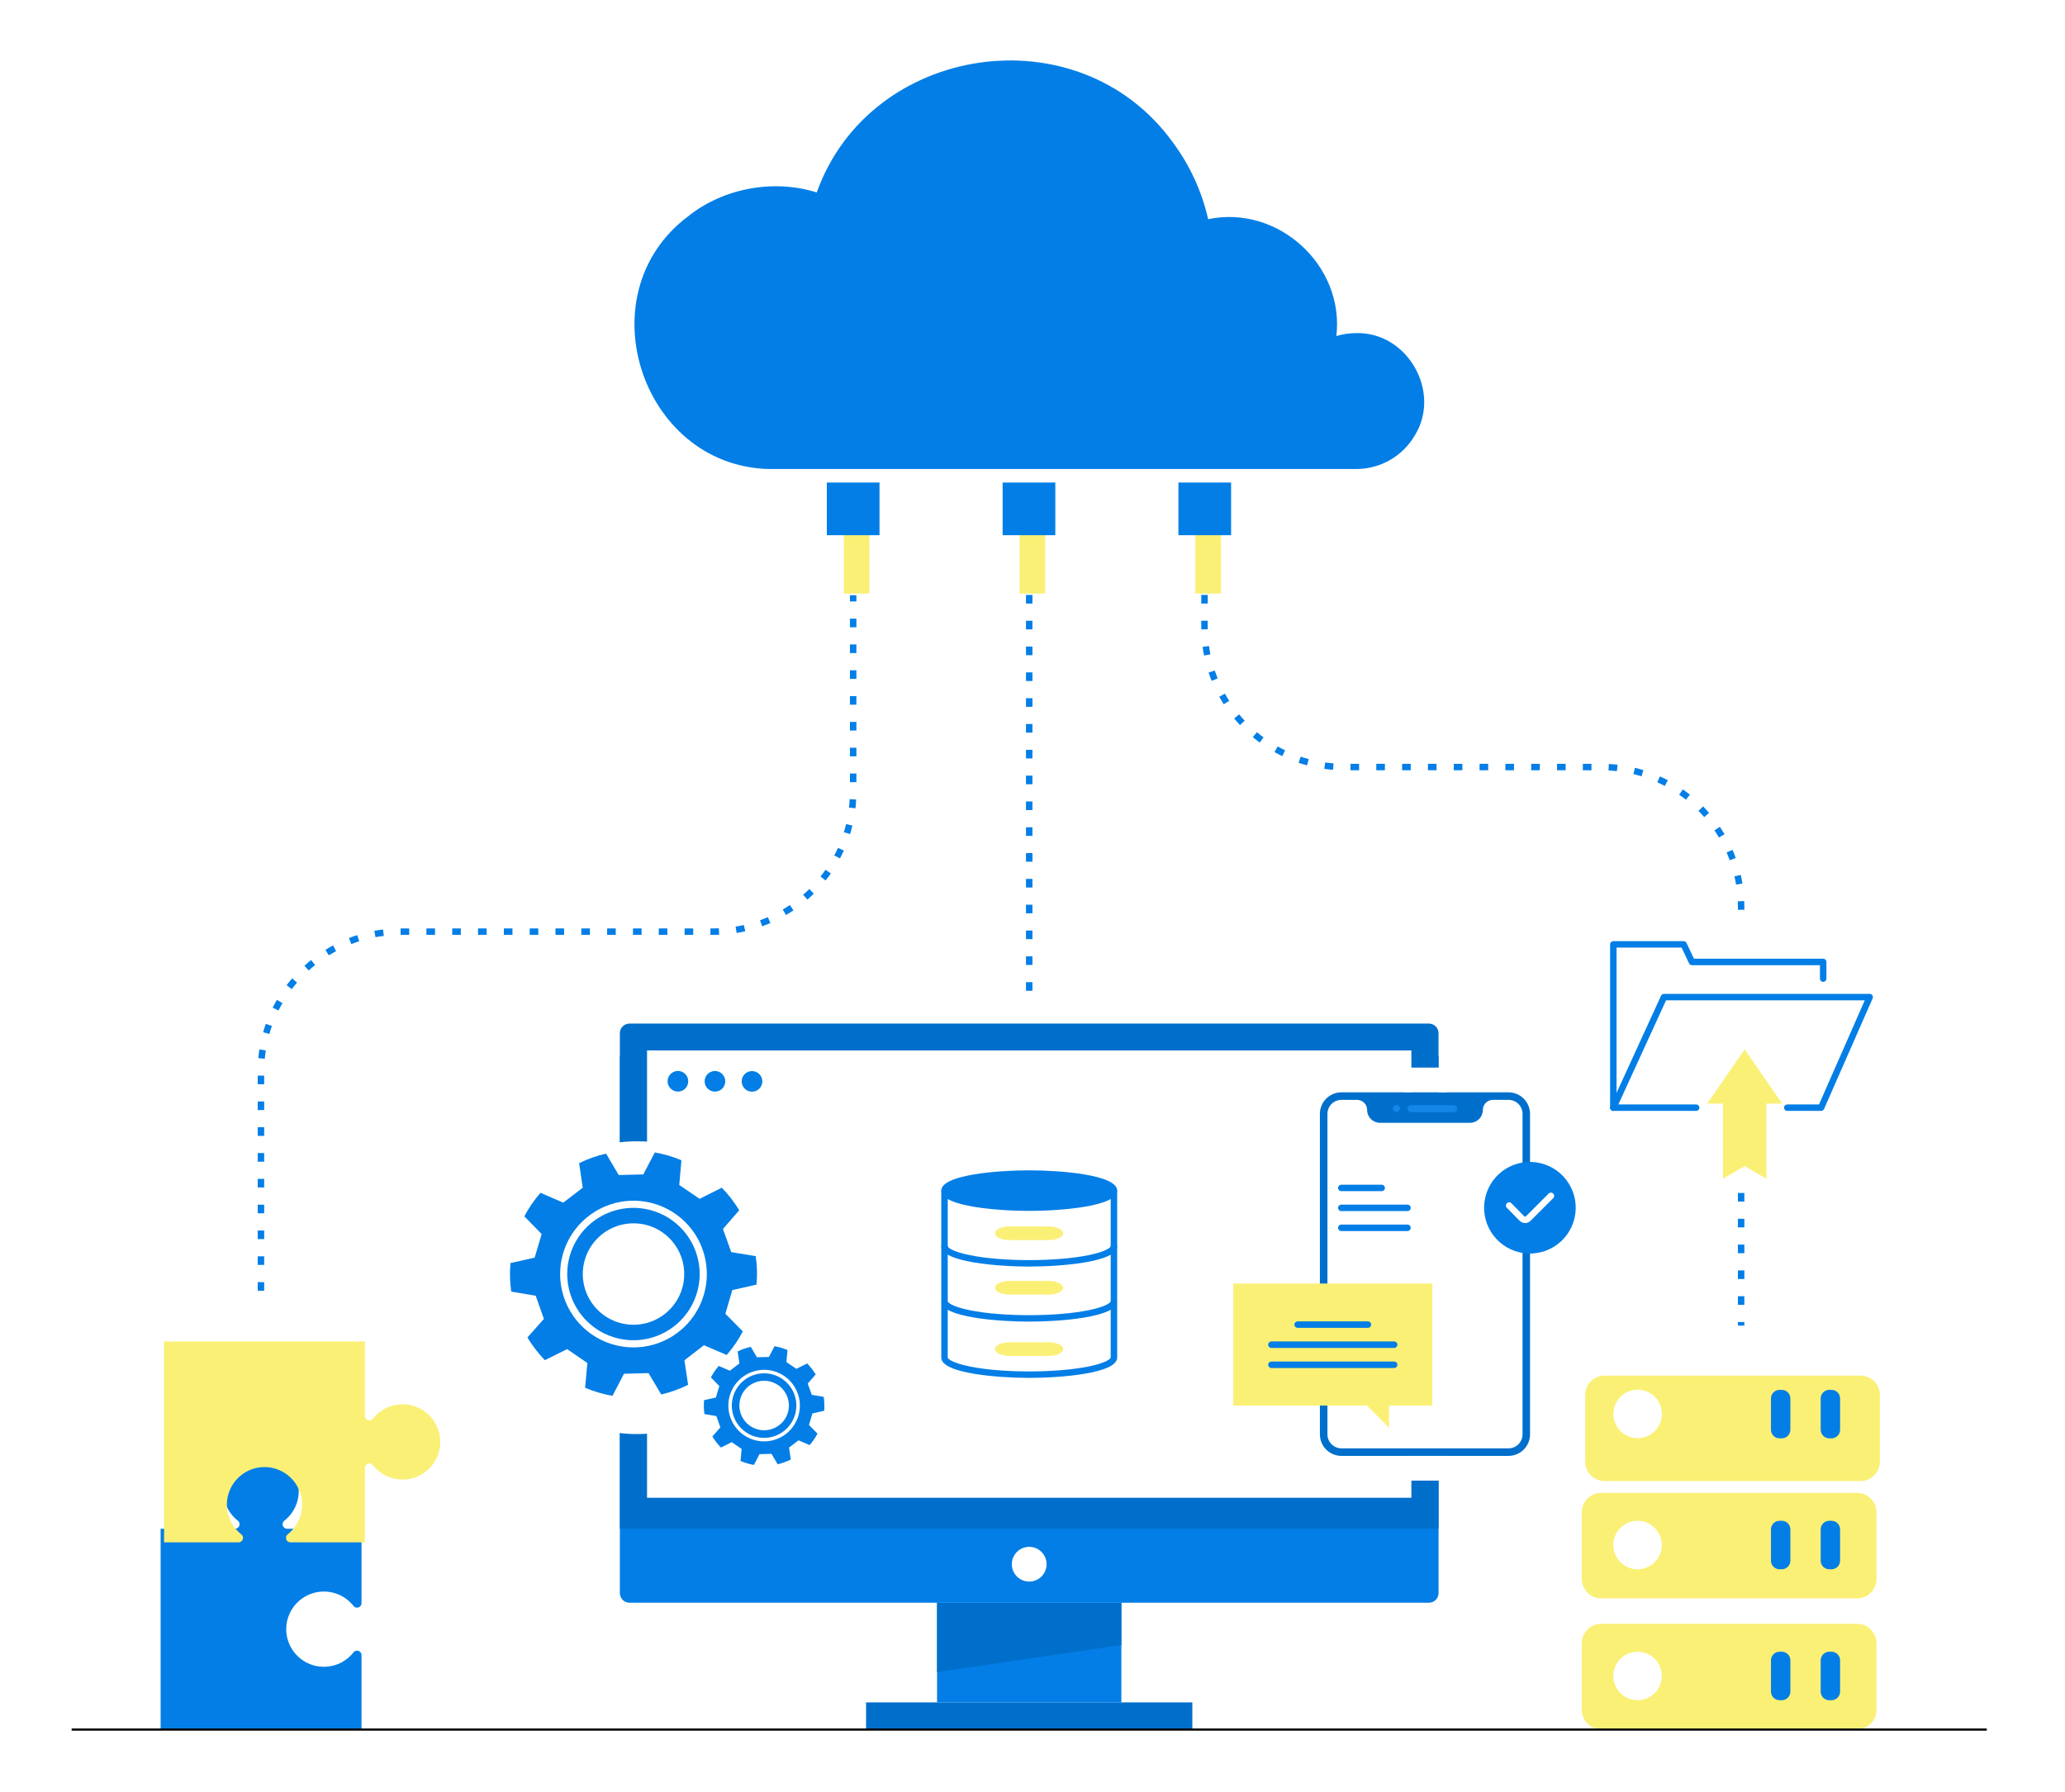 <svg width="303" height="263" viewBox="0 0 303 263" fill="none" xmlns="http://www.w3.org/2000/svg">
<g clip-path="url(#clip0_279_1230)">
<g filter="url(#filter0_d_279_1230)">
<path d="M127.068 70.82H123.308V85.109H127.068V70.82Z" fill="#FAF076"/>
</g>
<path d="M129.052 70.82H121.322V78.55H129.052V70.82Z" fill="#037EE6"/>
<g filter="url(#filter1_d_279_1230)">
<path d="M152.861 70.82H149.101V85.109H152.861V70.82Z" fill="#FAF076"/>
</g>
<path d="M154.847 70.82H147.117V78.55H154.847V70.82Z" fill="#037EE6"/>
<g filter="url(#filter2_d_279_1230)">
<path d="M178.656 70.82H174.896V85.109H178.656V70.82Z" fill="#FAF076"/>
</g>
<path d="M180.64 70.82H172.91V78.55H180.64V70.82Z" fill="#037EE6"/>
<path d="M198.989 48.889C198.005 48.889 197.026 49.035 196.085 49.322C197.299 38.929 187.496 30.015 177.273 32.17C176.35 28.081 174.578 24.232 172.072 20.872C158.225 1.732 127.609 6.444 119.844 28.245C113.518 26.248 106.111 27.597 100.922 31.785C85.56 43.355 94.39 69.227 113.754 68.836H198.995C200.742 68.837 202.458 68.378 203.972 67.507C205.485 66.635 206.743 65.381 207.619 63.87C211.52 57.485 206.513 48.7 198.989 48.889Z" fill="#037EE6"/>
<path d="M209.662 153.881H92.372C91.587 153.881 90.951 154.517 90.951 155.302V233.804C90.951 234.589 91.587 235.225 92.372 235.225H209.662C210.447 235.225 211.083 234.589 211.083 233.804V155.302C211.083 154.517 210.447 153.881 209.662 153.881Z" fill="#037EE6"/>
<path d="M92.372 150.224H209.657C210.034 150.224 210.395 150.373 210.662 150.64C210.928 150.906 211.078 151.268 211.078 151.644V224.363H90.951V151.644C90.951 151.268 91.101 150.906 91.367 150.64C91.633 150.373 91.995 150.224 92.372 150.224Z" fill="#006FCC"/>
<path d="M207.094 154.168H94.941V219.82H207.094V154.168Z" fill="white"/>
<path d="M164.538 235.224H137.497V249.852H164.538V235.224Z" fill="#037EE6"/>
<path d="M174.954 249.852H127.079V253.841H174.954V249.852Z" fill="#006FCC"/>
<path d="M151.018 232.122C152.426 232.122 153.567 230.98 153.567 229.572C153.567 228.164 152.426 227.023 151.018 227.023C149.61 227.023 148.468 228.164 148.468 229.572C148.468 230.98 149.61 232.122 151.018 232.122Z" fill="white"/>
<path d="M164.538 241.43L137.497 245.419V235.224H164.538V241.43Z" fill="#006FCC"/>
<path d="M100.056 160.091C100.827 159.769 101.192 158.882 100.87 158.111C100.548 157.339 99.662 156.974 98.89 157.296C98.118 157.618 97.754 158.504 98.076 159.276C98.397 160.048 99.284 160.412 100.056 160.091Z" fill="#037EE6"/>
<path d="M105.977 159.769C106.568 159.178 106.568 158.219 105.977 157.628C105.386 157.037 104.427 157.037 103.836 157.628C103.245 158.219 103.245 159.178 103.836 159.769C104.427 160.36 105.386 160.36 105.977 159.769Z" fill="#037EE6"/>
<path d="M111.363 159.829C111.981 159.267 112.026 158.309 111.464 157.691C110.901 157.073 109.944 157.027 109.325 157.59C108.707 158.153 108.662 159.11 109.224 159.729C109.787 160.347 110.745 160.392 111.363 159.829Z" fill="#037EE6"/>
<path d="M221.346 160.317H196.827C195.083 160.317 193.67 161.731 193.67 163.474V210.515C193.67 212.259 195.083 213.672 196.827 213.672H221.346C223.09 213.672 224.503 212.259 224.503 210.515V163.474C224.503 161.731 223.09 160.317 221.346 160.317Z" fill="#006FCC"/>
<path d="M221.351 161.422H219.056C218.665 161.422 218.29 161.578 218.013 161.854C217.737 162.131 217.581 162.506 217.581 162.897C217.581 163.399 217.382 163.881 217.027 164.236C216.671 164.591 216.189 164.791 215.687 164.791H202.494C201.991 164.791 201.509 164.591 201.154 164.236C200.799 163.881 200.599 163.399 200.599 162.897C200.6 162.703 200.562 162.512 200.488 162.333C200.414 162.154 200.305 161.991 200.169 161.854C200.032 161.717 199.869 161.609 199.691 161.535C199.512 161.461 199.32 161.422 199.127 161.422H196.831C196.287 161.422 195.765 161.639 195.38 162.023C194.996 162.408 194.779 162.93 194.779 163.474V210.515C194.779 211.059 194.996 211.581 195.38 211.966C195.765 212.351 196.287 212.567 196.831 212.567H221.351C221.895 212.567 222.417 212.351 222.802 211.966C223.187 211.581 223.403 211.059 223.403 210.515V163.474C223.403 162.93 223.187 162.408 222.802 162.023C222.417 161.639 221.895 161.422 221.351 161.422Z" fill="white"/>
<path d="M213.3 162.199H207.041C206.905 162.199 206.775 162.253 206.679 162.349C206.582 162.445 206.528 162.576 206.528 162.712C206.528 162.848 206.582 162.978 206.679 163.075C206.775 163.171 206.905 163.225 207.041 163.225H213.3C213.436 163.225 213.567 163.171 213.663 163.075C213.759 162.978 213.813 162.848 213.813 162.712C213.813 162.576 213.759 162.445 213.663 162.349C213.567 162.253 213.436 162.199 213.3 162.199Z" fill="#1486E7"/>
<path d="M204.971 163.195C205.251 163.15 205.441 162.886 205.396 162.607C205.35 162.327 205.087 162.137 204.807 162.182C204.527 162.228 204.337 162.491 204.383 162.771C204.428 163.051 204.692 163.241 204.971 163.195Z" fill="#1486E7"/>
<path d="M212.26 156.687H206.104V160.317H212.26V156.687Z" fill="white"/>
<path d="M212.26 213.672H206.104V217.303H212.26V213.672Z" fill="white"/>
<path d="M151.491 145.409H150.544V144.146H151.491V145.409ZM151.491 141.621H150.544V140.358H151.491V141.621ZM151.491 137.832H150.544V136.569H151.491V137.832ZM151.491 134.044H150.544V132.781H151.491V134.044ZM151.491 130.255H150.544V128.992H151.491V130.255ZM151.491 126.467H150.544V125.204H151.491V126.467ZM151.491 122.678H150.544V121.415H151.491V122.678ZM151.491 118.89H150.544V117.627H151.491V118.89ZM151.491 115.101H150.544V113.838H151.491V115.101ZM151.491 111.313H150.544V110.05H151.491V111.313ZM151.491 107.524H150.544V106.261H151.491V107.524ZM151.491 103.736H150.544V102.473H151.491V103.736ZM151.491 99.947H150.544V98.684H151.491V99.947ZM151.491 96.159H150.544V94.896H151.491V96.159ZM151.491 92.37H150.544V91.107H151.491V92.37ZM151.491 88.582H150.544V87.319H151.491V88.582Z" fill="#037EE6"/>
<path d="M255.951 133.525H255.004V133.108C255.004 132.834 255.004 132.554 254.988 132.281L255.935 132.243C255.948 132.529 255.953 132.819 255.953 133.108L255.951 133.525ZM254.739 129.83C254.671 129.426 254.592 129.018 254.5 128.619L255.424 128.407C255.52 128.826 255.604 129.252 255.673 129.67L254.739 129.83ZM253.803 126.256C253.664 125.872 253.511 125.487 253.346 125.113L254.215 124.734C254.387 125.127 254.546 125.523 254.688 125.932L253.803 126.256ZM252.224 122.919C252.016 122.565 251.793 122.216 251.564 121.877L252.353 121.347C252.593 121.7 252.827 122.066 253.045 122.436L252.224 122.919ZM250.06 119.92C249.79 119.604 249.509 119.307 249.22 119.015L249.894 118.351C250.196 118.655 250.491 118.982 250.773 119.298L250.06 119.92ZM247.376 117.37C247.061 117.116 246.721 116.868 246.385 116.635L246.926 115.858C247.278 116.103 247.627 116.362 247.964 116.628L247.376 117.37ZM244.278 115.353C243.916 115.162 243.542 114.98 243.173 114.811L243.561 113.948C243.952 114.125 244.35 114.316 244.723 114.515L244.278 115.353ZM240.862 113.932C240.47 113.812 240.072 113.702 239.673 113.605L239.896 112.685C240.312 112.786 240.731 112.901 241.141 113.028L240.862 113.932ZM237.245 113.176C236.84 113.13 236.428 113.096 236.017 113.073L236.066 112.126C236.495 112.15 236.928 112.185 237.354 112.234L237.245 113.176ZM233.517 113.047H232.254V112.099H233.517V113.047ZM229.728 113.047H228.465V112.099H229.728V113.047ZM225.94 113.047H224.677V112.099H225.94V113.047ZM222.151 113.047H220.888V112.099H222.151V113.047ZM218.363 113.047H217.1V112.099H218.363V113.047ZM214.574 113.047H213.311V112.099H214.574V113.047ZM210.786 113.047H209.523V112.099H210.786V113.047ZM206.997 113.047H205.734V112.099H206.997V113.047ZM203.209 113.047H201.946V112.099H203.209V113.047ZM199.42 113.047H198.157V112.099H199.42V113.047ZM195.597 112.982C195.169 112.947 194.737 112.9 194.314 112.841L194.446 111.904C194.85 111.961 195.262 112.005 195.671 112.036L195.597 112.982ZM191.785 112.325C191.371 112.213 190.955 112.087 190.549 111.95L190.85 111.053C191.239 111.184 191.64 111.304 192.031 111.41L191.785 112.325ZM188.154 110.976C187.769 110.789 187.384 110.589 187.01 110.38L187.472 109.553C187.829 109.754 188.197 109.945 188.565 110.122L188.154 110.976ZM184.839 108.982C184.495 108.729 184.153 108.461 183.824 108.193L184.43 107.465C184.746 107.729 185.071 107.984 185.401 108.226L184.839 108.982ZM181.946 106.417C181.652 106.101 181.365 105.785 181.09 105.448L181.82 104.843C182.082 105.159 182.356 105.474 182.636 105.768L181.946 106.417ZM179.567 103.364C179.335 103.002 179.112 102.628 178.904 102.259L179.731 101.798C179.93 102.156 180.143 102.511 180.363 102.857L179.567 103.364ZM177.788 99.924C177.63 99.526 177.472 99.118 177.34 98.71L178.238 98.41C178.369 98.8 178.513 99.189 178.666 99.569L177.788 99.924ZM176.675 96.215C176.59 95.795 176.517 95.367 176.459 94.941L177.398 94.811C177.453 95.219 177.523 95.627 177.603 96.027L176.675 96.215ZM176.265 92.368C176.265 92.262 176.265 92.156 176.265 92.052V91.105H177.212V92.052C177.212 92.151 177.212 92.252 177.212 92.353L176.265 92.368ZM177.212 88.579H176.265V87.316H177.212V88.579Z" fill="#037EE6"/>
<g filter="url(#filter3_d_279_1230)">
<path d="M107.126 203.123C103.934 205.929 99.982 207.726 95.769 208.286C91.555 208.846 87.271 208.143 83.457 206.267C79.643 204.392 76.471 201.427 74.342 197.748C72.213 194.069 71.224 189.842 71.498 185.601C71.772 181.359 73.299 177.294 75.883 173.921C78.468 170.547 81.996 168.015 86.02 166.647C90.043 165.278 94.383 165.133 98.489 166.231C102.595 167.329 106.283 169.62 109.087 172.815C112.845 177.094 114.75 182.691 114.383 188.375C114.015 194.058 111.405 199.363 107.126 203.123Z" fill="white"/>
</g>
<path d="M111.071 186.412C111.051 185.725 110.988 185.04 110.883 184.36L107.295 183.765L106.078 180.37L108.469 177.628C107.746 176.427 106.886 175.315 105.906 174.313L102.653 175.946L99.669 173.918L99.985 170.287C98.731 169.757 97.422 169.372 96.081 169.138L94.391 172.366L90.784 172.452L88.93 169.312C87.562 169.622 86.234 170.091 84.975 170.71L85.505 174.314L82.645 176.507L79.303 175.064C78.382 176.12 77.588 177.279 76.935 178.518L79.478 181.118L78.454 184.575L74.903 185.375C74.837 186.103 74.813 186.834 74.834 187.565C74.859 188.233 74.919 188.9 75.012 189.563L78.602 190.168L79.808 193.568L77.388 196.295C78.112 197.501 78.971 198.62 79.95 199.629L83.211 198.005L86.188 200.043L85.851 203.674C87.142 204.223 88.492 204.621 89.874 204.861L91.555 201.623L95.162 201.524L97.022 204.659C98.387 204.341 99.712 203.867 100.968 203.246L100.427 199.643L103.284 197.434L106.629 198.867C107.55 197.809 108.345 196.647 108.997 195.405L106.438 192.816L107.45 189.344L111.005 188.538C111.068 187.832 111.09 187.122 111.071 186.412ZM97.865 192.581C96.758 193.551 95.389 194.172 93.93 194.365C92.471 194.557 90.988 194.313 89.668 193.663C88.347 193.013 87.249 191.986 86.512 190.712C85.775 189.438 85.433 187.975 85.527 186.506C85.622 185.037 86.149 183.63 87.044 182.461C87.938 181.292 89.159 180.415 90.551 179.939C91.944 179.464 93.446 179.412 94.869 179.79C96.291 180.168 97.569 180.959 98.542 182.063C99.189 182.798 99.685 183.653 100.001 184.579C100.317 185.506 100.447 186.486 100.385 187.463C100.322 188.44 100.067 189.394 99.634 190.273C99.202 191.151 98.601 191.935 97.865 192.581Z" fill="#037EE6"/>
<path d="M101.039 179.882C99.634 178.282 97.786 177.136 95.729 176.586C93.672 176.037 91.498 176.11 89.483 176.797C87.467 177.483 85.7 178.751 84.405 180.441C83.111 182.132 82.346 184.168 82.209 186.293C82.071 188.417 82.567 190.535 83.633 192.378C84.699 194.221 86.287 195.707 88.198 196.647C90.108 197.587 92.254 197.94 94.365 197.66C96.476 197.381 98.456 196.482 100.056 195.077C102.199 193.191 103.506 190.531 103.69 187.683C103.874 184.834 102.921 182.029 101.039 179.882ZM99.36 194.283C97.916 195.552 96.129 196.365 94.224 196.618C92.318 196.871 90.381 196.553 88.656 195.705C86.931 194.857 85.497 193.516 84.534 191.852C83.572 190.189 83.124 188.277 83.248 186.359C83.373 184.441 84.063 182.603 85.232 181.077C86.401 179.551 87.996 178.407 89.816 177.788C91.635 177.169 93.598 177.104 95.455 177.601C97.311 178.097 98.979 179.133 100.247 180.578C101.946 182.513 102.807 185.044 102.641 187.614C102.475 190.184 101.294 192.583 99.36 194.283Z" fill="white"/>
<path d="M120.956 206.011C120.945 205.675 120.915 205.34 120.864 205.007L119.114 204.717L118.52 203.061L119.687 201.724C119.334 201.138 118.915 200.596 118.436 200.107L116.85 200.897L115.395 199.909L115.552 198.139C114.942 197.879 114.303 197.691 113.649 197.579L112.825 199.157L111.065 199.198L110.162 197.667C109.495 197.819 108.847 198.048 108.233 198.349L108.492 200.106L107.093 201.176L105.464 200.472C105.015 200.987 104.626 201.552 104.307 202.156L105.546 203.419L105.047 205.105L103.311 205.495C103.278 205.85 103.267 206.207 103.278 206.564C103.29 206.89 103.319 207.215 103.365 207.538L105.115 207.833L105.702 209.49L104.528 210.824C104.881 211.412 105.301 211.957 105.778 212.448L107.368 211.659L108.82 212.652L108.662 214.422C109.291 214.69 109.949 214.884 110.623 215.001L111.444 213.422L113.202 213.373L114.108 214.903C114.775 214.748 115.422 214.517 116.036 214.213L115.772 212.456L117.167 211.392L118.798 212.092C119.247 211.575 119.634 211.008 119.952 210.403L118.705 209.14L119.199 207.448L120.935 207.055C120.962 206.707 120.969 206.359 120.956 206.011ZM114.515 209.01C113.976 209.484 113.308 209.787 112.596 209.881C111.885 209.975 111.161 209.856 110.517 209.539C109.873 209.222 109.338 208.721 108.978 208.1C108.619 207.479 108.452 206.765 108.498 206.048C108.544 205.332 108.801 204.645 109.237 204.075C109.673 203.505 110.269 203.077 110.948 202.845C111.627 202.614 112.36 202.588 113.054 202.773C113.747 202.957 114.371 203.343 114.845 203.882C115.163 204.241 115.406 204.659 115.561 205.112C115.716 205.565 115.78 206.045 115.749 206.523C115.718 207.001 115.592 207.468 115.38 207.897C115.167 208.327 114.872 208.71 114.511 209.025L114.515 209.01Z" fill="#037EE6"/>
<path d="M116.062 202.826C115.376 202.046 114.475 201.487 113.471 201.22C112.468 200.953 111.407 200.989 110.425 201.325C109.442 201.66 108.581 202.279 107.95 203.104C107.319 203.929 106.947 204.923 106.881 205.959C106.815 206.995 107.057 208.028 107.578 208.926C108.098 209.825 108.874 210.549 109.806 211.006C110.738 211.464 111.785 211.635 112.814 211.498C113.843 211.361 114.809 210.921 115.589 210.235C116.632 209.315 117.269 208.017 117.357 206.628C117.446 205.239 116.98 203.872 116.062 202.826ZM115.243 209.849C114.539 210.467 113.668 210.862 112.74 210.985C111.811 211.108 110.867 210.953 110.027 210.539C109.186 210.126 108.487 209.472 108.018 208.662C107.55 207.851 107.331 206.919 107.392 205.985C107.452 205.05 107.789 204.154 108.358 203.411C108.928 202.667 109.705 202.109 110.592 201.808C111.478 201.506 112.435 201.474 113.339 201.715C114.244 201.957 115.057 202.461 115.675 203.165C116.086 203.632 116.4 204.176 116.6 204.765C116.8 205.354 116.882 205.976 116.842 206.597C116.801 207.218 116.639 207.824 116.364 208.382C116.089 208.94 115.707 209.438 115.24 209.849H115.243Z" fill="white"/>
<path d="M42.011 239.491C42.09 240.604 42.505 241.668 43.2 242.542C43.895 243.415 44.839 244.058 45.907 244.384C46.974 244.711 48.116 244.706 49.181 244.371C50.246 244.036 51.184 243.386 51.873 242.507C51.934 242.429 52.012 242.366 52.101 242.323C52.19 242.28 52.288 242.258 52.387 242.258C52.562 242.258 52.73 242.328 52.854 242.452C52.978 242.576 53.047 242.744 53.047 242.919V253.841H23.568V224.363H34.49C34.665 224.363 34.833 224.294 34.956 224.17C35.08 224.046 35.15 223.879 35.15 223.704C35.15 223.605 35.128 223.507 35.085 223.418C35.042 223.329 34.979 223.25 34.902 223.189C33.997 222.48 33.336 221.506 33.01 220.404C32.685 219.301 32.711 218.124 33.086 217.038C33.461 215.951 34.166 215.008 35.102 214.341C36.038 213.674 37.159 213.315 38.309 213.315C39.459 213.315 40.58 213.674 41.516 214.341C42.452 215.008 43.157 215.951 43.532 217.038C43.907 218.124 43.933 219.301 43.608 220.404C43.283 221.506 42.621 222.48 41.716 223.189C41.608 223.273 41.529 223.39 41.49 223.521C41.451 223.653 41.454 223.794 41.499 223.923C41.544 224.053 41.628 224.166 41.74 224.245C41.852 224.325 41.986 224.367 42.124 224.367H53.047V235.288C53.047 235.426 53.004 235.559 52.925 235.671C52.845 235.783 52.733 235.867 52.604 235.912C52.474 235.957 52.334 235.96 52.202 235.922C52.071 235.883 51.955 235.805 51.87 235.697C51.14 234.767 50.13 234.095 48.991 233.781C47.851 233.467 46.64 233.527 45.537 233.952C44.433 234.377 43.495 235.145 42.861 236.143C42.226 237.141 41.929 238.316 42.011 239.495V239.491Z" fill="#037EE6"/>
<g filter="url(#filter4_d_279_1230)">
<path d="M37.925 213.328C36.811 213.407 35.747 213.821 34.874 214.516C34 215.212 33.358 216.155 33.031 217.223C32.704 218.291 32.709 219.432 33.044 220.497C33.379 221.562 34.029 222.501 34.908 223.189C34.986 223.25 35.048 223.329 35.091 223.418C35.134 223.507 35.156 223.605 35.156 223.704C35.156 223.879 35.086 224.047 34.963 224.17C34.839 224.294 34.671 224.364 34.496 224.364H23.573V194.884H53.047V205.806C53.047 205.981 53.117 206.149 53.24 206.273C53.364 206.397 53.532 206.466 53.707 206.466C53.806 206.466 53.904 206.444 53.993 206.401C54.082 206.359 54.16 206.296 54.221 206.218C54.931 205.313 55.904 204.652 57.007 204.327C58.109 204.001 59.286 204.028 60.373 204.403C61.46 204.778 62.402 205.482 63.07 206.419C63.737 207.355 64.096 208.476 64.096 209.625C64.096 210.775 63.737 211.896 63.07 212.832C62.402 213.768 61.46 214.473 60.373 214.848C59.286 215.223 58.109 215.25 57.007 214.924C55.904 214.599 54.931 213.938 54.221 213.033C54.137 212.924 54.021 212.845 53.889 212.806C53.757 212.767 53.617 212.77 53.487 212.815C53.357 212.86 53.245 212.944 53.165 213.056C53.086 213.169 53.043 213.303 53.044 213.44V224.364H42.122C41.985 224.364 41.85 224.322 41.738 224.242C41.626 224.163 41.542 224.05 41.497 223.92C41.452 223.791 41.449 223.65 41.488 223.518C41.527 223.387 41.606 223.27 41.715 223.186C42.645 222.456 43.317 221.447 43.631 220.307C43.945 219.167 43.885 217.956 43.46 216.853C43.035 215.75 42.267 214.812 41.269 214.177C40.271 213.543 39.096 213.245 37.917 213.328H37.925Z" fill="#FAF076"/>
</g>
<path d="M272.496 219.105H234.94C233.371 219.105 232.099 220.377 232.099 221.946V231.744C232.099 233.314 233.371 234.586 234.94 234.586H272.496C274.065 234.586 275.337 233.314 275.337 231.744V221.946C275.337 220.377 274.065 219.105 272.496 219.105Z" fill="#FAF076"/>
<path d="M240.284 230.314C242.249 230.314 243.842 228.721 243.842 226.756C243.842 224.791 242.249 223.198 240.284 223.198C238.319 223.198 236.726 224.791 236.726 226.756C236.726 228.721 238.319 230.314 240.284 230.314Z" fill="white"/>
<path d="M261.441 223.198H261.119C260.422 223.198 259.856 223.764 259.856 224.461V229.053C259.856 229.75 260.422 230.316 261.119 230.316H261.441C262.139 230.316 262.704 229.75 262.704 229.053V224.461C262.704 223.764 262.139 223.198 261.441 223.198Z" fill="#037EE6"/>
<path d="M268.737 223.198H268.415C267.718 223.198 267.152 223.764 267.152 224.461V229.053C267.152 229.75 267.718 230.316 268.415 230.316H268.737C269.435 230.316 270 229.75 270 229.053V224.461C270 223.764 269.435 223.198 268.737 223.198Z" fill="#037EE6"/>
<g filter="url(#filter5_d_279_1230)">
<path d="M272.496 199.889H234.94C233.371 199.889 232.099 201.161 232.099 202.731V212.529C232.099 214.098 233.371 215.37 234.94 215.37H272.496C274.065 215.37 275.337 214.098 275.337 212.529V202.731C275.337 201.161 274.065 199.889 272.496 199.889Z" fill="#FAF076"/>
</g>
<path d="M240.865 211.028C242.805 210.713 244.122 208.885 243.807 206.946C243.492 205.006 241.665 203.689 239.725 204.004C237.785 204.318 236.468 206.146 236.783 208.086C237.098 210.025 238.925 211.343 240.865 211.028Z" fill="white"/>
<path d="M261.441 203.981H261.119C260.422 203.981 259.856 204.546 259.856 205.244V209.836C259.856 210.533 260.422 211.099 261.119 211.099H261.441C262.139 211.099 262.704 210.533 262.704 209.836V205.244C262.704 204.546 262.139 203.981 261.441 203.981Z" fill="#037EE6"/>
<path d="M268.737 203.981H268.415C267.718 203.981 267.152 204.546 267.152 205.244V209.836C267.152 210.533 267.718 211.099 268.415 211.099H268.737C269.435 211.099 270 210.533 270 209.836V205.244C270 204.546 269.435 203.981 268.737 203.981Z" fill="#037EE6"/>
<path d="M272.496 238.322H234.94C233.371 238.322 232.099 239.594 232.099 241.164V250.962C232.099 252.531 233.371 253.803 234.94 253.803H272.496C274.065 253.803 275.337 252.531 275.337 250.962V241.164C275.337 239.594 274.065 238.322 272.496 238.322Z" fill="#FAF076"/>
<path d="M240.284 249.532C242.249 249.532 243.842 247.939 243.842 245.974C243.842 244.009 242.249 242.416 240.284 242.416C238.319 242.416 236.726 244.009 236.726 245.974C236.726 247.939 238.319 249.532 240.284 249.532Z" fill="white"/>
<path d="M261.441 242.416H261.119C260.422 242.416 259.856 242.981 259.856 243.678V248.27C259.856 248.968 260.422 249.533 261.119 249.533H261.441C262.139 249.533 262.704 248.968 262.704 248.27V243.678C262.704 242.981 262.139 242.416 261.441 242.416Z" fill="#037EE6"/>
<path d="M268.737 242.416H268.415C267.718 242.416 267.152 242.981 267.152 243.678V248.27C267.152 248.968 267.718 249.533 268.415 249.533H268.737C269.435 249.533 270 248.968 270 248.27V243.678C270 242.981 269.435 242.416 268.737 242.416Z" fill="#037EE6"/>
<path d="M291.52 253.685H10.513V254H291.52V253.685Z" fill="black"/>
<path d="M163.447 175.086H138.588V199.249C141.1 201.752 146.508 201.752 151.018 201.752C155.527 201.752 160.14 201.32 163.447 199.249V175.086Z" fill="white"/>
<path d="M151.018 177.244C157.882 177.244 163.447 176.123 163.447 174.74C163.447 173.358 157.882 172.237 151.018 172.237C144.153 172.237 138.588 173.358 138.588 174.74C138.588 176.123 144.153 177.244 151.018 177.244Z" fill="#037EE6"/>
<path d="M151.017 177.717C146.555 177.717 138.115 177.096 138.115 174.74C138.115 172.385 146.555 171.763 151.017 171.763C155.48 171.763 163.922 172.385 163.922 174.74C163.922 177.096 155.482 177.717 151.017 177.717ZM151.017 172.71C147.728 172.71 144.64 172.968 142.321 173.435C139.614 173.979 139.062 174.603 139.062 174.74C139.062 174.878 139.614 175.501 142.321 176.047C144.64 176.521 147.728 176.77 151.017 176.77C154.307 176.77 157.396 176.513 159.714 176.047C162.421 175.501 162.975 174.878 162.975 174.74C162.975 174.603 162.421 173.979 159.714 173.435C157.396 172.968 154.307 172.718 151.017 172.718V172.71Z" fill="#037EE6"/>
<path d="M151.017 185.888C146.555 185.888 138.115 185.256 138.115 182.911V174.702H139.062V182.911C139.062 183.046 139.614 183.671 142.321 184.216C144.64 184.69 147.728 184.941 151.017 184.941C154.307 184.941 157.396 184.683 159.714 184.216C162.421 183.671 162.975 183.046 162.975 182.911V174.702H163.922V182.911C163.922 185.264 155.482 185.888 151.017 185.888Z" fill="#037EE6"/>
<path d="M151.017 193.969C146.555 193.969 138.115 193.347 138.115 190.992V182.783H139.062V190.992C139.062 191.129 139.614 191.752 142.321 192.299C144.64 192.772 147.728 193.022 151.017 193.022C154.307 193.022 157.396 192.764 159.714 192.299C162.421 191.752 162.975 191.129 162.975 190.992V182.783H163.922V190.992C163.922 193.347 155.482 193.969 151.017 193.969Z" fill="#037EE6"/>
<path d="M151.017 202.226C146.555 202.226 138.115 201.604 138.115 199.249V191.041H139.062V199.249C139.062 199.386 139.614 200.01 142.321 200.556C144.64 201.03 147.728 201.279 151.017 201.279C154.307 201.279 157.396 201.022 159.714 200.556C162.421 200.01 162.975 199.386 162.975 199.249V191.041H163.922V199.249C163.922 201.606 155.482 202.226 151.017 202.226Z" fill="#037EE6"/>
<path d="M153.799 181.999H148.039C147.491 181.989 146.973 181.88 146.593 181.693C146.212 181.507 146 181.259 146 181C146 180.741 146.212 180.493 146.593 180.307C146.973 180.12 147.491 180.011 148.039 180.001H153.799C154.084 179.996 154.368 180.018 154.635 180.066C154.901 180.113 155.145 180.186 155.35 180.28C155.556 180.373 155.719 180.485 155.831 180.609C155.942 180.732 156 180.865 156 181C156 181.135 155.942 181.268 155.831 181.391C155.719 181.515 155.556 181.627 155.35 181.72C155.145 181.814 154.901 181.887 154.635 181.934C154.368 181.982 154.084 182.004 153.799 181.999Z" fill="#FAF076"/>
<path d="M153.882 190H148.118C147.556 190 147.018 189.895 146.62 189.707C146.223 189.52 146 189.265 146 189C146 188.735 146.223 188.48 146.62 188.293C147.018 188.105 147.556 188 148.118 188H153.882C154.444 188 154.982 188.105 155.38 188.293C155.777 188.48 156 188.735 156 189C156 189.265 155.777 189.52 155.38 189.707C154.982 189.895 154.444 190 153.882 190Z" fill="#FAF076"/>
<path d="M153.799 198.999H148.039C147.491 198.989 146.973 198.88 146.593 198.693C146.212 198.507 146 198.259 146 198C146 197.741 146.212 197.493 146.593 197.307C146.973 197.12 147.491 197.011 148.039 197.001H153.799C154.084 196.996 154.368 197.018 154.635 197.066C154.901 197.113 155.145 197.186 155.35 197.28C155.556 197.373 155.719 197.485 155.831 197.609C155.942 197.732 156 197.865 156 198C156 198.135 155.942 198.268 155.831 198.391C155.719 198.515 155.556 198.627 155.35 198.72C155.145 198.814 154.901 198.887 154.635 198.934C154.368 198.982 154.084 199.004 153.799 198.999Z" fill="#FAF076"/>
<path d="M202.738 174.821H196.809C196.684 174.821 196.563 174.771 196.474 174.682C196.386 174.593 196.336 174.473 196.336 174.347C196.336 174.222 196.386 174.101 196.474 174.012C196.563 173.923 196.684 173.874 196.809 173.874H202.738C202.864 173.874 202.984 173.923 203.073 174.012C203.162 174.101 203.212 174.222 203.212 174.347C203.212 174.473 203.162 174.593 203.073 174.682C202.984 174.771 202.864 174.821 202.738 174.821Z" fill="#037EE6"/>
<path d="M206.524 177.746H196.809C196.684 177.746 196.563 177.696 196.474 177.607C196.386 177.518 196.336 177.398 196.336 177.272C196.336 177.147 196.386 177.026 196.474 176.938C196.563 176.849 196.684 176.799 196.809 176.799H206.524C206.649 176.799 206.77 176.849 206.858 176.938C206.947 177.026 206.997 177.147 206.997 177.272C206.997 177.398 206.947 177.518 206.858 177.607C206.77 177.696 206.649 177.746 206.524 177.746Z" fill="#037EE6"/>
<path d="M206.524 180.673H196.809C196.684 180.673 196.563 180.623 196.474 180.534C196.386 180.445 196.336 180.325 196.336 180.199C196.336 180.074 196.386 179.953 196.474 179.864C196.563 179.775 196.684 179.726 196.809 179.726H206.524C206.649 179.726 206.77 179.775 206.858 179.864C206.947 179.953 206.997 180.074 206.997 180.199C206.997 180.325 206.947 180.445 206.858 180.534C206.77 180.623 206.649 180.673 206.524 180.673Z" fill="#037EE6"/>
<path d="M267.214 163.042H262.246C262.121 163.042 262 162.992 261.911 162.903C261.823 162.814 261.773 162.694 261.773 162.568C261.773 162.443 261.823 162.322 261.911 162.233C262 162.145 262.121 162.095 262.246 162.095H266.906L273.618 146.813H244.462L237.465 162.095H248.879C249.005 162.095 249.125 162.145 249.214 162.233C249.303 162.322 249.353 162.443 249.353 162.568C249.353 162.694 249.303 162.814 249.214 162.903C249.125 162.992 249.005 163.042 248.879 163.042H236.724C236.645 163.042 236.568 163.022 236.498 162.984C236.429 162.947 236.37 162.892 236.327 162.826C236.284 162.759 236.258 162.682 236.252 162.603C236.246 162.524 236.261 162.445 236.294 162.373L243.727 146.142C243.765 146.059 243.825 145.99 243.902 145.941C243.978 145.892 244.067 145.866 244.158 145.866H274.343C274.421 145.866 274.498 145.886 274.567 145.923C274.636 145.961 274.695 146.015 274.738 146.081C274.781 146.146 274.807 146.222 274.813 146.3C274.82 146.378 274.807 146.457 274.775 146.529L267.647 162.759C267.61 162.843 267.549 162.915 267.472 162.965C267.395 163.015 267.306 163.042 267.214 163.042Z" fill="#037EE6"/>
<path d="M236.726 163.041C236.6 163.041 236.48 162.992 236.391 162.903C236.302 162.814 236.252 162.693 236.252 162.568V138.602C236.252 138.477 236.302 138.356 236.391 138.268C236.48 138.179 236.6 138.129 236.726 138.129H247.04C247.13 138.129 247.218 138.154 247.294 138.202C247.37 138.25 247.431 138.319 247.47 138.4L248.554 140.708H267.519C267.644 140.708 267.765 140.758 267.853 140.847C267.942 140.936 267.992 141.056 267.992 141.182V143.627C267.992 143.753 267.942 143.873 267.853 143.962C267.765 144.051 267.644 144.101 267.519 144.101C267.393 144.101 267.273 144.051 267.184 143.962C267.095 143.873 267.045 143.753 267.045 143.627V141.655H248.26C248.171 141.655 248.083 141.629 248.007 141.581C247.931 141.533 247.871 141.464 247.833 141.382L246.747 139.076H237.2V162.568C237.2 162.693 237.15 162.814 237.061 162.903C236.972 162.992 236.852 163.041 236.726 163.041Z" fill="#037EE6"/>
<g filter="url(#filter6_d_279_1230)">
<path d="M258.681 171V159.971H261L255.5 152L250 159.971H252.319V171L255.5 169.14L258.681 171Z" fill="#FAF076"/>
</g>
<path d="M255.951 194.552H255.004V194.028H255.951V194.552ZM255.951 191.503H255.004V190.24H255.951V191.503ZM255.951 187.714H255.004V186.451H255.951V187.714ZM255.951 183.926H255.004V182.663H255.951V183.926ZM255.951 180.137H255.004V178.874H255.951V180.137ZM255.951 176.349H255.004V175.086H255.951V176.349Z" fill="#037EE6"/>
<path d="M38.763 189.435H37.815V188.172H38.763V189.435ZM38.763 185.646H37.815V184.384H38.763V185.646ZM38.763 181.858H37.815V180.595H38.763V181.858ZM38.763 178.07H37.815V176.807H38.763V178.07ZM38.763 174.281H37.815V173.018H38.763V174.281ZM38.763 170.493H37.815V169.23H38.763V170.493ZM38.763 166.704H37.815V165.441H38.763V166.704ZM38.763 162.916H37.815V161.653H38.763V162.916ZM38.763 159.127H37.815V157.864H38.763V159.127ZM38.848 155.386L37.901 155.299C37.94 154.871 37.992 154.44 38.059 154.017L38.995 154.162C38.936 154.565 38.886 154.979 38.848 155.386ZM39.525 151.755L38.614 151.496C38.731 151.084 38.862 150.671 39.006 150.265L39.899 150.581C39.762 150.966 39.637 151.361 39.525 151.754V151.755ZM40.86 148.311L40.013 147.888C40.205 147.504 40.41 147.121 40.627 146.75L41.446 147.223C41.239 147.577 41.044 147.943 40.86 148.309V148.311ZM42.81 145.17L42.054 144.598C42.313 144.256 42.586 143.918 42.865 143.591L43.583 144.208C43.317 144.518 43.056 144.841 42.818 145.168L42.81 145.17ZM45.299 142.437L44.668 141.738C44.984 141.449 45.313 141.166 45.647 140.898L46.242 141.635C45.916 141.891 45.602 142.161 45.299 142.436V142.437ZM48.245 140.208L47.746 139.403C48.109 139.177 48.485 138.96 48.862 138.756L49.312 139.589C48.95 139.784 48.592 139.99 48.245 140.2V140.208ZM51.547 138.557L51.205 137.675C51.604 137.517 52.014 137.375 52.422 137.244L52.709 138.147C52.321 138.27 51.929 138.407 51.547 138.555V138.557ZM55.1 137.544L54.925 136.614C55.347 136.535 55.776 136.467 56.202 136.415L56.318 137.362C55.92 137.403 55.501 137.468 55.1 137.542V137.544ZM104.667 137.206H104.24V136.259H104.667C104.938 136.259 105.213 136.259 105.483 136.243L105.521 137.19C105.238 137.201 104.951 137.201 104.667 137.201V137.206ZM101.715 137.206H100.452V136.259H101.715V137.206ZM97.926 137.206H96.663V136.259H97.926V137.206ZM94.138 137.206H92.875V136.259H94.138V137.206ZM90.349 137.206H89.086V136.259H90.349V137.206ZM86.561 137.206H85.298V136.259H86.561V137.206ZM82.772 137.206H81.509V136.259H82.772V137.206ZM78.984 137.206H77.721V136.259H78.984V137.206ZM75.195 137.206H73.932V136.259H75.195V137.206ZM71.407 137.206H70.144V136.259H71.407V137.206ZM67.618 137.206H66.356V136.259H67.618V137.206ZM63.83 137.206H62.567V136.259H63.83V137.206ZM60.041 137.206H58.779V136.259H60.041V137.206ZM108.089 136.931L107.931 135.997C108.335 135.93 108.742 135.851 109.142 135.76L109.352 136.683C108.938 136.775 108.512 136.857 108.089 136.926V136.931ZM111.835 135.954L111.519 135.064C111.904 134.923 112.291 134.77 112.667 134.606L113.044 135.474C112.643 135.641 112.239 135.802 111.835 135.949V135.954ZM115.338 134.3L114.855 133.484C115.208 133.275 115.559 133.054 115.898 132.824L116.428 133.613C116.073 133.844 115.707 134.077 115.338 134.295V134.3ZM118.474 132.031L117.843 131.318C118.158 131.05 118.455 130.767 118.746 130.478L119.412 131.152C119.115 131.449 118.796 131.744 118.474 132.027V132.031ZM121.142 129.229L120.398 128.642C120.652 128.327 120.9 127.987 121.134 127.652L121.911 128.194C121.668 128.54 121.409 128.888 121.142 129.225V129.229ZM123.252 125.989L122.414 125.547C122.605 125.185 122.787 124.813 122.954 124.442L123.817 124.832C123.639 125.215 123.453 125.605 123.252 125.984V125.989ZM124.731 122.415L123.825 122.135C123.947 121.744 124.056 121.346 124.152 120.947L125.074 121.169C124.973 121.581 124.858 122 124.731 122.41V122.415ZM125.521 118.626L124.574 118.519C124.621 118.113 124.654 117.7 124.676 117.291L125.623 117.34C125.609 117.765 125.573 118.197 125.524 118.622L125.521 118.626ZM125.658 114.791H124.711V113.528H125.658V114.791ZM125.658 111.002H124.711V109.739H125.658V111.002ZM125.658 107.214H124.711V105.951H125.658V107.214ZM125.658 103.425H124.711V102.162H125.658V103.425ZM125.658 99.637H124.711V98.374H125.658V99.637ZM125.658 95.848H124.711V94.585H125.658V95.848ZM125.658 92.06H124.711V90.797H125.658V92.06ZM125.658 88.271H124.711V87.362H125.658V88.271Z" fill="#037EE6"/>
<path d="M231.027 178.799C231.88 175.186 229.642 171.566 226.03 170.713C222.417 169.86 218.797 172.098 217.944 175.711C217.091 179.324 219.329 182.944 222.942 183.796C226.554 184.649 230.175 182.412 231.027 178.799Z" fill="#037EE6"/>
<path d="M223.777 179.506H223.761C223.452 179.496 223.159 179.365 222.947 179.14L221.098 177.258C221.01 177.168 220.962 177.047 220.963 176.921C220.964 176.796 221.016 176.676 221.106 176.588C221.195 176.5 221.316 176.451 221.442 176.453C221.568 176.454 221.688 176.505 221.776 176.595L223.629 178.489C223.646 178.512 223.668 178.531 223.694 178.543C223.719 178.556 223.747 178.563 223.776 178.563C223.804 178.563 223.832 178.556 223.858 178.543C223.883 178.531 223.905 178.512 223.922 178.489L227.237 175.174C227.326 175.085 227.447 175.035 227.572 175.035C227.698 175.035 227.818 175.085 227.907 175.174C227.996 175.262 228.046 175.383 228.047 175.508C228.047 175.634 227.997 175.755 227.908 175.844L224.593 179.159C224.381 179.379 224.091 179.506 223.785 179.514L223.777 179.506Z" fill="white"/>
<path d="M210.165 188.379H180.955V206.289H200.568L203.809 209.53V206.289H210.165V188.379Z" fill="#FAF076"/>
<path d="M200.718 194.879H190.402C190.276 194.879 190.156 194.829 190.067 194.741C189.978 194.652 189.928 194.531 189.928 194.406C189.928 194.28 189.978 194.16 190.067 194.071C190.156 193.982 190.276 193.932 190.402 193.932H200.718C200.843 193.932 200.964 193.982 201.053 194.071C201.141 194.16 201.191 194.28 201.191 194.406C201.191 194.531 201.141 194.652 201.053 194.741C200.964 194.829 200.843 194.879 200.718 194.879Z" fill="#037EE6"/>
<path d="M204.568 197.828H186.554C186.428 197.828 186.308 197.778 186.219 197.689C186.13 197.6 186.08 197.48 186.08 197.354C186.08 197.229 186.13 197.108 186.219 197.02C186.308 196.931 186.428 196.881 186.554 196.881H204.568C204.694 196.881 204.814 196.931 204.903 197.02C204.992 197.108 205.041 197.229 205.041 197.354C205.041 197.48 204.992 197.6 204.903 197.689C204.814 197.778 204.694 197.828 204.568 197.828Z" fill="#037EE6"/>
<path d="M204.568 200.777H186.554C186.428 200.777 186.308 200.727 186.219 200.638C186.13 200.549 186.08 200.429 186.08 200.303C186.08 200.178 186.13 200.057 186.219 199.968C186.308 199.879 186.428 199.83 186.554 199.83H204.568C204.694 199.83 204.814 199.879 204.903 199.968C204.992 200.057 205.041 200.178 205.041 200.303C205.041 200.429 204.992 200.549 204.903 200.638C204.814 200.727 204.694 200.777 204.568 200.777Z" fill="#037EE6"/>
</g>
<defs>
<filter id="filter0_d_279_1230" x="121.808" y="70.82" width="7.76" height="18.289" filterUnits="userSpaceOnUse" color-interpolation-filters="sRGB">
<feFlood flood-opacity="0" result="BackgroundImageFix"/>
<feColorMatrix in="SourceAlpha" type="matrix" values="0 0 0 0 0 0 0 0 0 0 0 0 0 0 0 0 0 0 127 0" result="hardAlpha"/>
<feOffset dx="0.5" dy="2"/>
<feGaussianBlur stdDeviation="1"/>
<feComposite in2="hardAlpha" operator="out"/>
<feColorMatrix type="matrix" values="0 0 0 0 0 0 0 0 0 0 0 0 0 0 0 0 0 0 0.2 0"/>
<feBlend mode="normal" in2="BackgroundImageFix" result="effect1_dropShadow_279_1230"/>
<feBlend mode="normal" in="SourceGraphic" in2="effect1_dropShadow_279_1230" result="shape"/>
</filter>
<filter id="filter1_d_279_1230" x="147.601" y="70.82" width="7.76" height="18.289" filterUnits="userSpaceOnUse" color-interpolation-filters="sRGB">
<feFlood flood-opacity="0" result="BackgroundImageFix"/>
<feColorMatrix in="SourceAlpha" type="matrix" values="0 0 0 0 0 0 0 0 0 0 0 0 0 0 0 0 0 0 127 0" result="hardAlpha"/>
<feOffset dx="0.5" dy="2"/>
<feGaussianBlur stdDeviation="1"/>
<feComposite in2="hardAlpha" operator="out"/>
<feColorMatrix type="matrix" values="0 0 0 0 0 0 0 0 0 0 0 0 0 0 0 0 0 0 0.2 0"/>
<feBlend mode="normal" in2="BackgroundImageFix" result="effect1_dropShadow_279_1230"/>
<feBlend mode="normal" in="SourceGraphic" in2="effect1_dropShadow_279_1230" result="shape"/>
</filter>
<filter id="filter2_d_279_1230" x="173.396" y="70.82" width="7.76" height="18.289" filterUnits="userSpaceOnUse" color-interpolation-filters="sRGB">
<feFlood flood-opacity="0" result="BackgroundImageFix"/>
<feColorMatrix in="SourceAlpha" type="matrix" values="0 0 0 0 0 0 0 0 0 0 0 0 0 0 0 0 0 0 127 0" result="hardAlpha"/>
<feOffset dx="0.5" dy="2"/>
<feGaussianBlur stdDeviation="1"/>
<feComposite in2="hardAlpha" operator="out"/>
<feColorMatrix type="matrix" values="0 0 0 0 0 0 0 0 0 0 0 0 0 0 0 0 0 0 0.2 0"/>
<feBlend mode="normal" in2="BackgroundImageFix" result="effect1_dropShadow_279_1230"/>
<feBlend mode="normal" in="SourceGraphic" in2="effect1_dropShadow_279_1230" result="shape"/>
</filter>
<filter id="filter3_d_279_1230" x="69.953" y="165.502" width="46.974" height="46.971" filterUnits="userSpaceOnUse" color-interpolation-filters="sRGB">
<feFlood flood-opacity="0" result="BackgroundImageFix"/>
<feColorMatrix in="SourceAlpha" type="matrix" values="0 0 0 0 0 0 0 0 0 0 0 0 0 0 0 0 0 0 127 0" result="hardAlpha"/>
<feOffset dx="0.5" dy="2"/>
<feGaussianBlur stdDeviation="1"/>
<feComposite in2="hardAlpha" operator="out"/>
<feColorMatrix type="matrix" values="0 0 0 0 0 0 0 0 0 0 0 0 0 0 0 0 0 0 0.2 0"/>
<feBlend mode="normal" in2="BackgroundImageFix" result="effect1_dropShadow_279_1230"/>
<feBlend mode="normal" in="SourceGraphic" in2="effect1_dropShadow_279_1230" result="shape"/>
</filter>
<filter id="filter4_d_279_1230" x="22.073" y="194.884" width="44.523" height="33.479" filterUnits="userSpaceOnUse" color-interpolation-filters="sRGB">
<feFlood flood-opacity="0" result="BackgroundImageFix"/>
<feColorMatrix in="SourceAlpha" type="matrix" values="0 0 0 0 0 0 0 0 0 0 0 0 0 0 0 0 0 0 127 0" result="hardAlpha"/>
<feOffset dx="0.5" dy="2"/>
<feGaussianBlur stdDeviation="1"/>
<feComposite in2="hardAlpha" operator="out"/>
<feColorMatrix type="matrix" values="0 0 0 0 0 0 0 0 0 0 0 0 0 0 0 0 0 0 0.2 0"/>
<feBlend mode="normal" in2="BackgroundImageFix" result="effect1_dropShadow_279_1230"/>
<feBlend mode="normal" in="SourceGraphic" in2="effect1_dropShadow_279_1230" result="shape"/>
</filter>
<filter id="filter5_d_279_1230" x="230.599" y="199.889" width="47.238" height="19.481" filterUnits="userSpaceOnUse" color-interpolation-filters="sRGB">
<feFlood flood-opacity="0" result="BackgroundImageFix"/>
<feColorMatrix in="SourceAlpha" type="matrix" values="0 0 0 0 0 0 0 0 0 0 0 0 0 0 0 0 0 0 127 0" result="hardAlpha"/>
<feOffset dx="0.5" dy="2"/>
<feGaussianBlur stdDeviation="1"/>
<feComposite in2="hardAlpha" operator="out"/>
<feColorMatrix type="matrix" values="0 0 0 0 0 0 0 0 0 0 0 0 0 0 0 0 0 0 0.2 0"/>
<feBlend mode="normal" in2="BackgroundImageFix" result="effect1_dropShadow_279_1230"/>
<feBlend mode="normal" in="SourceGraphic" in2="effect1_dropShadow_279_1230" result="shape"/>
</filter>
<filter id="filter6_d_279_1230" x="248.5" y="152" width="15" height="23" filterUnits="userSpaceOnUse" color-interpolation-filters="sRGB">
<feFlood flood-opacity="0" result="BackgroundImageFix"/>
<feColorMatrix in="SourceAlpha" type="matrix" values="0 0 0 0 0 0 0 0 0 0 0 0 0 0 0 0 0 0 127 0" result="hardAlpha"/>
<feOffset dx="0.5" dy="2"/>
<feGaussianBlur stdDeviation="1"/>
<feComposite in2="hardAlpha" operator="out"/>
<feColorMatrix type="matrix" values="0 0 0 0 0 0 0 0 0 0 0 0 0 0 0 0 0 0 0.2 0"/>
<feBlend mode="normal" in2="BackgroundImageFix" result="effect1_dropShadow_279_1230"/>
<feBlend mode="normal" in="SourceGraphic" in2="effect1_dropShadow_279_1230" result="shape"/>
</filter>
<clipPath id="clip0_279_1230">
<rect width="302" height="262" fill="white" transform="translate(0.147 0.073)"/>
</clipPath>
</defs>
</svg>
